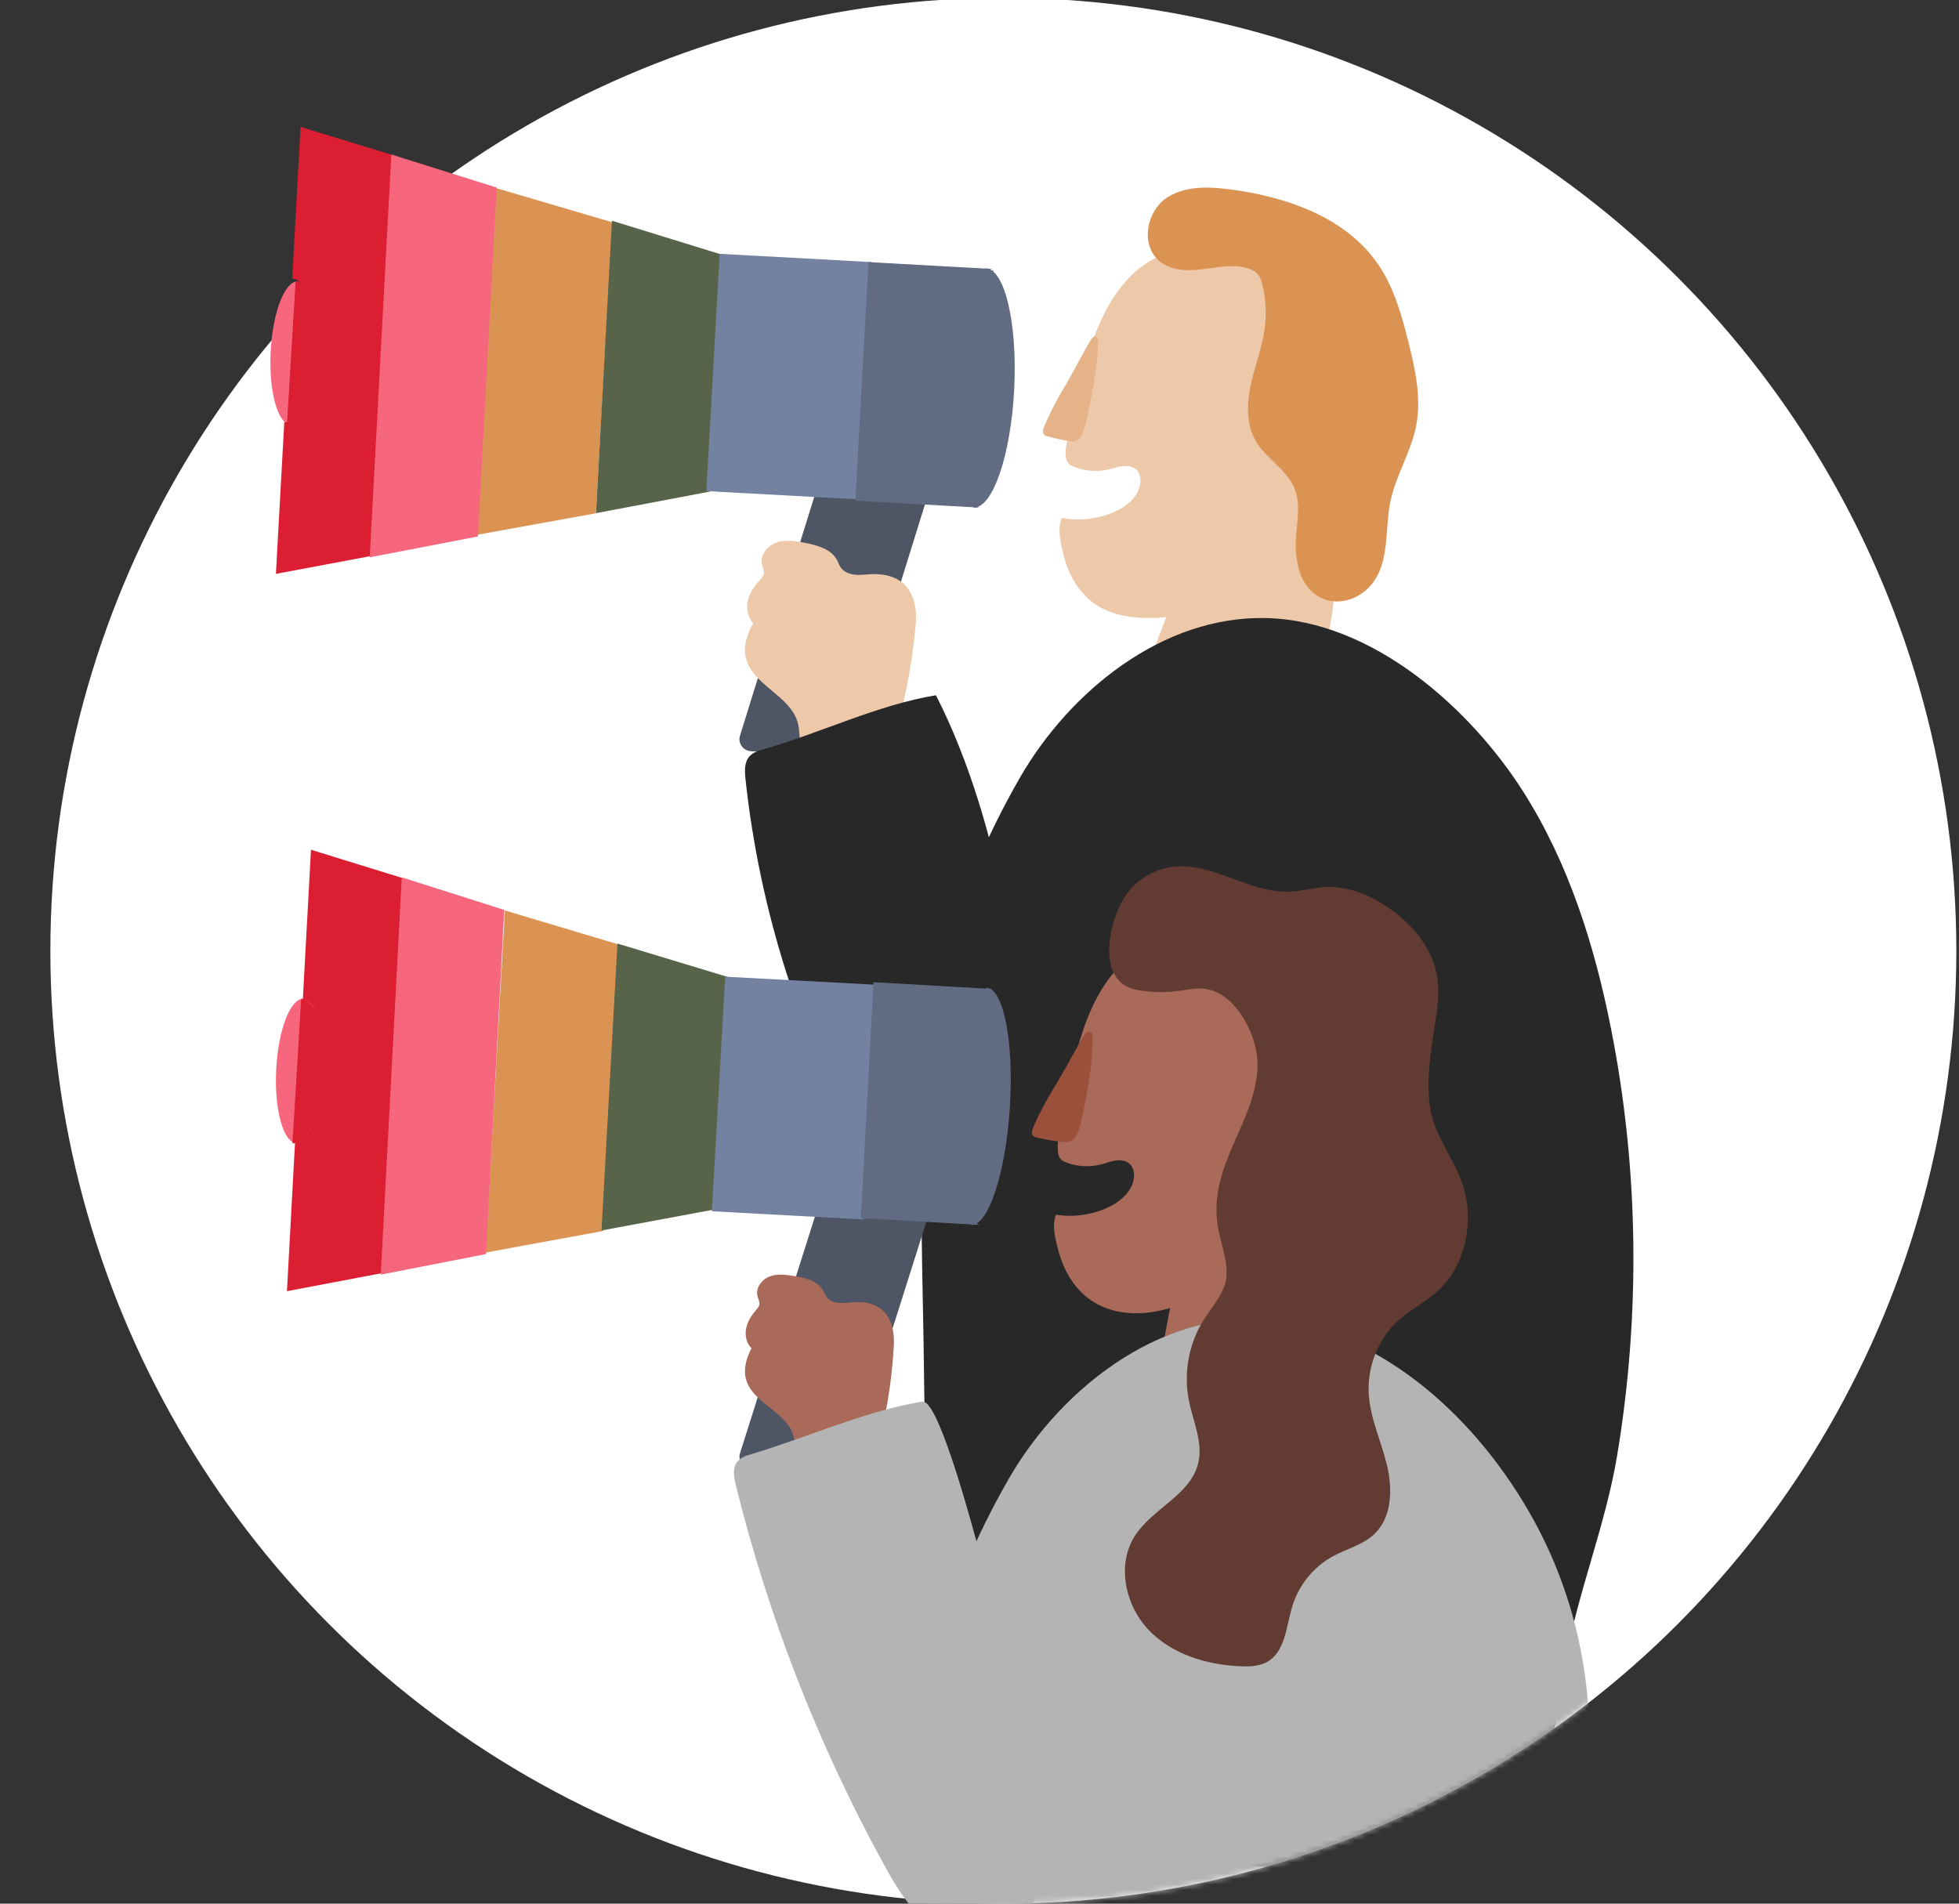 <?xml version="1.0" encoding="UTF-8"?>
<svg xmlns="http://www.w3.org/2000/svg" width="355" height="345" viewBox="0 0 355 345" fill="none">
  <rect x="0" y="0" width="355" height="345" fill="#333333" stroke="none"/>
  <g clip-path="url(#clip0_6600_106470)">
    <circle cx="181.823" cy="172.306" r="172.694" fill="white"></circle>
    <g clip-path="url(#clip1_6600_106470)">
      <path d="M167.452 84.558L152.946 80.099C151.788 79.741 150.559 80.386 150.203 81.537L147.443 90.405L134.099 133.313C133.678 134.668 134.651 136.056 136.075 136.136L151.701 136.997C152.709 137.051 153.623 136.419 153.918 135.463L167.587 91.515L168.902 87.285C169.258 86.137 168.61 84.915 167.452 84.558Z" fill="#4E5565"></path>
      <path d="M178.595 48.632L176.456 91.988C179.917 92.06 183.2 82.412 183.793 70.44C184.381 58.468 182.056 48.704 178.595 48.632Z" fill="#616C83"></path>
      <path d="M172.19 70.234C171.334 82.107 173.447 91.853 176.905 92L180 49.002C176.542 48.854 173.047 58.361 172.19 70.234Z" fill="#616C83"></path>
      <path d="M53.748 56.011L54 51.003C51.626 50.858 49.408 56.561 49.05 63.737C48.689 70.917 50.321 76.855 52.695 77L52.947 71.991L53.748 56.011Z" fill="#F6667D"></path>
      <path d="M89.607 34L86 97L107.982 93.026L111 40.297L89.607 34Z" fill="#DA9353"></path>
      <path d="M54.464 23L52.949 50.477C55.56 50.623 57.355 56.573 56.958 63.763C56.561 70.957 54.125 76.668 51.515 76.522L50 104L68.019 100.618L72 28.359L54.464 23Z" fill="#DC1E32"></path>
      <path d="M70.915 28L67 101L86.606 97.221L90 33.991L70.915 28Z" fill="#F6667D"></path>
      <path d="M130.272 59.547L131 46.207L110.894 40L108 93L128.662 89.088L129.39 75.748L130.272 59.547Z" fill="#57644A"></path>
      <path d="M57.94 64.261C58.373 57.081 56.415 51.145 53.566 51L53.263 56.009L52.299 71.991L52 76.997C54.849 77.142 57.507 71.441 57.94 64.261Z" fill="#DC1E32"></path>
      <path d="M130.424 46L129.669 59.378L128.755 75.625L128 89.003L143.687 89.853L147.064 90.039L155.576 90.5L156.113 80.977L156.308 77.474L158 47.5L130.424 46Z" fill="#7482A2"></path>
      <path d="M173.99 70.111C174.649 58.171 177.339 48.611 180 48.759L157.382 47.5L155.819 75.868L155.527 81.165L155 90.741L166.348 91.372L169.785 91.564L177.615 92C174.957 91.852 173.334 82.052 173.99 70.111Z" fill="#616C83"></path>
      <path d="M206 124.222C214.506 123.401 229.846 131.684 236.536 125.984C237.512 125.154 237.97 124.047 238.371 122.967C241.349 114.951 242.511 106.49 241.794 98.031C235.01 97.874 228.248 98.308 221.688 99.323C220.333 99.532 218.946 99.781 217.866 100.4C216.72 101.058 216.037 102.064 215.456 103.06C213.921 105.69 212.971 108.501 211.625 111.187C210.892 112.648 207.036 124.12 206 124.222Z" fill="#EDC9A9"></path>
      <path d="M212.595 45.451C213.907 45.094 215.272 44.933 216.736 45.026C226.156 45.612 234.335 51.333 240.034 58.353C249.072 69.487 246.825 83.025 240.038 94.708C236.627 100.581 231.591 105.74 225.205 108.286C217.716 111.275 204.783 114.5 197.87 109.064C195.113 106.897 193.444 103.65 192.66 100.314C192.214 98.416 191.56 95.737 192.423 93.865C195.502 94.438 198.755 94.1 201.631 92.91C204.006 91.927 206.282 90.119 206.636 87.651C206.768 86.724 206.572 85.685 205.845 85.059C205.2 84.504 204.258 84.377 203.399 84.479C202.539 84.581 201.723 84.882 200.882 85.077C198.837 85.552 196.63 85.391 194.68 84.618C194.218 84.436 193.75 84.203 193.475 83.803C193.26 83.49 193.188 83.109 193.143 82.736C192.891 80.553 193.864 78.814 194.234 76.73C195.195 71.338 196.415 65.968 198.363 60.821C200.332 55.615 203.424 50.223 208.466 47.258C209.816 46.462 211.172 45.838 212.595 45.451Z" fill="#EDC9A9"></path>
      <path d="M194.118 79.982C192.655 79.78 191.207 79.474 189.779 79.064C189.532 78.994 189.268 78.906 189.12 78.67C188.882 78.297 189.042 77.759 189.216 77.331C190.348 74.533 191.822 71.946 193.343 69.368C194.852 66.815 196.141 64.112 197.685 61.568C198.193 60.73 199.02 60.804 199 61.892C198.91 66.656 197.894 71.533 196.864 76.156C196.492 77.841 195.946 80.233 194.118 79.982Z" fill="#E5B387"></path>
      <path d="M153.296 103.668C152.898 103.447 152.554 103.152 152.305 102.769C152.061 102.395 151.929 101.966 151.723 101.57C150.672 99.516 148.142 98.822 145.887 98.383C144.195 98.053 142.413 97.758 140.774 98.299C139.132 98.841 137.72 100.512 138.071 102.212C138.204 102.85 138.564 103.485 138.39 104.113C138.283 104.496 137.992 104.795 137.724 105.084C136.729 106.158 135.86 107.403 135.522 108.829C135.188 110.254 135.469 111.885 136.505 112.906C135.443 114.77 134.692 116.952 135.125 119.053C136.164 124.12 143.162 125.956 144.551 130.936C144.978 132.458 144.807 134.098 145.199 135.629C146.307 139.971 154.139 139.059 157.418 138.573C159.533 138.262 160.879 137.412 161.536 135.321C163.781 128.169 165.259 120.777 165.935 113.313C166.456 107.58 163.86 103.749 157.774 104.067C156.789 104.116 155.797 104.256 154.822 104.138C154.294 104.076 153.76 103.923 153.296 103.668Z" fill="#EDC9A9"></path>
      <mask id="mask0_6600_106470" style="mask-type:alpha" maskUnits="userSpaceOnUse" x="9" y="-1" width="346" height="346">
        <circle cx="181.823" cy="172.306" r="172.694" fill="#F2F2F2"></circle>
      </mask>
      <g mask="url(#mask0_6600_106470)">
        <path d="M171.189 174.189C165.464 197.465 167.187 224.298 167.432 248.154C167.705 274.804 169.498 301.437 172.8 327.884C172.95 329.1 173.154 330.415 174.036 331.269C174.821 332.03 175.973 332.254 177.053 332.441C203.982 337.089 231.338 339.277 258.665 338.972C261.622 338.938 264.67 338.857 267.363 337.653C270.587 336.213 272.913 333.339 274.865 330.415C281.529 320.424 281.702 312.407 283.639 301.366C285.867 288.657 290.959 276.475 293.08 263.613C297.296 238.098 296.97 211.836 291.95 186.458C288.978 171.43 284.313 156.53 276.096 143.568C266.409 128.288 248.69 112.502 229.542 112.012C210.64 111.526 193.78 125.376 184.816 140.95C178.852 151.315 174.052 162.546 171.189 174.189Z" fill="#282828"></path>
      </g>
      <path d="M212.071 48.441C211.78 48.334 211.492 48.209 211.213 48.061C206.289 45.467 207.487 38.224 211.685 35.674C215.055 33.627 219.258 33.828 223.14 34.352C233.422 35.737 244.268 39.515 250.034 48.353C252.703 52.445 254.045 57.273 255.24 62.04C256.474 66.971 257.599 72.115 256.64 77.109C255.702 81.983 252.853 86.298 251.903 91.169C250.993 95.846 251.793 101.826 248.674 105.755C245.35 109.941 239.112 110.362 236.256 105.337C235.405 103.839 235.064 102.096 234.871 100.375C234.409 96.295 236.198 92.008 234.443 88.198C232.868 84.778 229.09 82.888 227.347 79.524C225.778 76.493 225.974 72.819 226.722 69.477C227.472 66.135 228.729 62.907 229.182 59.509C229.537 56.852 229.384 54.126 228.741 51.525C228.585 50.897 228.392 50.256 227.99 49.757C227.515 49.166 226.804 48.831 226.088 48.62C223.673 47.901 221.1 48.362 218.609 48.705C216.424 49.003 214.111 49.185 212.071 48.441Z" fill="#DA9353"></path>
      <path d="M180.33 215.981C180.864 215.317 181.345 214.614 181.764 213.888C186.818 205.07 186.465 192.654 185.193 182.944C182.709 163.979 178.346 143.158 169.61 126C159.096 127.717 148.697 132.844 138.422 135.763C137.497 136.026 136.52 136.32 135.865 137.017C134.86 138.09 134.937 139.736 135.092 141.187C137.656 164.998 145.065 188.297 156.756 209.299C159.837 214.839 164.302 220.873 170.72 220.998C174.491 221.073 177.951 218.927 180.33 215.981Z" fill="#282828"></path>
      <path d="M209 250.94C214.35 249.419 219.965 252.39 225.494 251.956C225.762 251.935 226.043 251.9 226.258 251.732C226.505 251.536 226.607 251.199 226.693 250.884C227.406 248.266 227.988 245.611 228.433 242.93C228.916 240.016 229.238 237.027 228.776 234.107C228.316 231.19 226.995 228.323 224.715 226.568C222.436 224.813 219.127 224.399 216.752 226.007C213.291 228.351 213.007 233.478 212.014 237.218C211.602 238.76 209.737 250.731 209 250.94Z" fill="#AA6A59"></path>
      <path d="M210.2 170.56C211.512 170.158 212.882 169.957 214.356 170.008C217.751 170.121 221.121 171.075 224.025 172.792C230.13 176.399 233.808 183.035 235.222 189.818C235.515 191.231 235.726 192.662 235.847 194.097C237.108 209.017 230.585 227.405 216.576 235.134C210.668 238.395 202.719 239.387 197.312 235.366C194.471 233.253 192.691 230.02 191.796 226.665C191.289 224.756 190.551 222.066 191.359 220.145C194.48 220.634 197.745 220.198 200.605 218.908C202.964 217.844 205.2 215.945 205.484 213.44C205.589 212.498 205.359 211.453 204.608 210.841C203.939 210.297 202.99 210.197 202.127 210.326C201.267 210.454 200.452 210.784 199.611 211.007C197.563 211.55 195.34 211.45 193.35 210.724C192.882 210.555 192.401 210.332 192.111 209.933C191.885 209.623 191.799 209.24 191.745 208.863C191.423 206.662 192.35 204.873 192.659 202.754C193.461 197.27 194.528 191.799 196.331 186.532C198.152 181.208 201.105 175.658 206.089 172.509C207.429 171.665 208.78 170.996 210.2 170.56Z" fill="#AA6A59"></path>
      <path d="M192.958 206.989C191.264 206.826 189.584 206.554 187.927 206.17C187.643 206.103 187.335 206.02 187.154 205.78C186.866 205.396 187.037 204.83 187.221 204.376C188.436 201.414 190.049 198.66 191.719 195.916C193.376 193.197 194.775 190.329 196.472 187.62C197.031 186.727 197.985 186.775 197.998 187.917C198.048 192.903 197.038 198.033 196 202.901C195.622 204.673 195.07 207.19 192.958 206.989Z" fill="#9B503C"></path>
      <mask id="mask1_6600_106470" style="mask-type:alpha" maskUnits="userSpaceOnUse" x="9" y="-1" width="346" height="346">
        <circle cx="181.823" cy="172.306" r="172.694" fill="#F2F2F2"></circle>
      </mask>
      <g mask="url(#mask1_6600_106470)">
        <path d="M169.148 301.332C165.857 314.707 160.837 337.215 171.223 348.63C177.659 355.702 188.149 357.105 197.723 357.78C208.81 358.564 219.926 358.97 231.039 358.998C239.468 359.02 247.929 358.823 256.252 357.495C264.876 356.117 273.781 353.227 279.458 346.63C283.638 341.774 285.617 335.418 286.746 329.128C289.891 311.582 287.07 293.033 278.842 277.196C269.604 259.412 252.76 242.498 232.294 239.416C211.663 236.31 192.555 251.05 182.801 268.006C176.825 278.399 172.016 289.658 169.148 301.332Z" fill="#B4B4B4"></path>
      </g>
      <path d="M208.165 179.698C207.399 179.626 206.637 179.515 205.884 179.37C198.146 177.861 201.007 165.481 204.875 161.125C206.877 158.871 209.718 157.4 212.691 157.075C219.89 156.289 226.538 161.924 233.771 161.592C235.894 161.494 237.966 160.882 240.089 160.762C244.048 160.541 247.942 162.063 251.26 164.266C254.384 166.34 257.142 169.077 258.894 172.423C261.568 177.524 260.556 182.208 259.735 187.596C258.975 192.568 258.122 199.073 259.987 203.913C262.025 209.203 265.452 212.906 265.935 218.938C266.37 224.392 264.634 230.163 260.656 233.865C258.449 235.92 255.679 237.262 253.438 239.276C249.747 242.587 247.724 247.694 248.041 252.682C248.321 257.107 250.301 261.217 251.34 265.523C252.38 269.828 252.252 274.948 249.078 277.994C246.996 279.989 244.045 280.677 241.521 282.05C238.057 283.941 235.368 287.246 234.2 291.056C233.089 294.677 232.952 299.225 229.719 301.129C228.259 301.987 226.485 302.05 224.801 301.978C218.707 301.722 212.41 299.841 208.162 295.403C203.91 290.968 202.326 283.613 205.616 278.405C208.797 273.367 215.766 270.955 217.144 265.137C218.031 261.384 216.192 257.596 215.442 253.812C214.511 249.121 215.32 244.099 217.67 239.954C219.102 237.429 221.676 234.844 222.183 231.886C222.719 228.758 221.054 224.989 220.627 221.864C219.161 211.084 227.141 203.865 227.851 193.95C228.078 190.791 227.126 187.618 225.548 184.882C223.951 182.107 221.443 179.575 218.299 179.197C216.712 179.007 215.121 179.38 213.537 179.591C211.754 179.834 209.952 179.866 208.165 179.698Z" fill="#623C32"></path>
      <path d="M167.452 215.477L152.946 211.097C151.788 210.746 150.559 211.382 150.203 212.513L147.443 221.224L134.099 263.378C133.678 264.709 134.651 266.072 136.075 266.151L151.701 266.997C152.709 267.05 153.623 266.43 153.918 265.49L167.587 222.315L168.902 218.16C169.258 217.028 168.61 215.825 167.452 215.477Z" fill="#4E5565"></path>
      <path d="M178.773 179L176 221.998C179.099 222.146 182.23 212.639 182.997 200.766C183.761 188.893 181.872 179.148 178.773 179Z" fill="#616C83"></path>
      <path d="M173.143 200.74C172.501 212.337 174.085 221.856 176.679 222L179 180.002C176.406 179.858 173.785 189.143 173.143 200.74Z" fill="#616C83"></path>
      <path d="M54.785 186.05L55.038 181.003C52.646 180.856 50.412 186.604 50.05 193.837C49.687 201.072 51.331 207.054 53.724 207.2L53.978 202.152L54.785 186.05Z" fill="#F6667D"></path>
      <path d="M91.494 165L88 227L109.295 223.092L112.219 171.197L91.494 165Z" fill="#DA9353"></path>
      <path d="M56.355 154L54.877 181.138C57.424 181.282 59.175 187.158 58.787 194.26C58.4 201.364 56.024 207.005 53.477 206.862L52 234L69.577 230.66L73.463 159.29L56.355 154Z" fill="#DC1E32"></path>
      <path d="M72.809 159L69 231L88.076 227.273L91.378 164.91L72.809 159Z" fill="#F6667D"></path>
      <path d="M131.272 190.175L132 177.087L111.894 171L109 223L129.662 219.158L130.39 206.07L131.272 190.175Z" fill="#57644A"></path>
      <path d="M58.986 194.362C59.422 187.127 57.45 181.146 54.58 181L54.276 186.047L53.304 202.15L53 207.197C55.873 207.341 58.549 201.596 58.986 194.362Z" fill="#DC1E32"></path>
      <path d="M131.424 177L130.669 190.23L129.755 206.29L129 219.517L144.687 220.361L148.064 220.541L156.576 221L157.113 211.584L157.308 208.121L159 178.483L131.424 177Z" fill="#7482A2"></path>
      <path d="M174.23 200.357C174.863 188.551 177.445 179.099 180 179.245L158.287 178L156.786 206.05L156.506 211.286L156 220.755L166.894 221.379L170.193 221.569L177.71 222C175.158 221.853 173.601 212.163 174.23 200.357Z" fill="#616C83"></path>
      <path d="M150.634 235.756C150.281 235.572 149.969 235.318 149.741 234.984C149.519 234.661 149.387 234.283 149.2 233.94C148.222 232.15 145.985 231.597 143.998 231.267C142.508 231.016 140.936 230.797 139.515 231.318C138.093 231.839 136.903 233.35 137.256 234.841C137.387 235.403 137.724 235.956 137.587 236.514C137.503 236.854 137.259 237.124 137.031 237.39C136.19 238.362 135.462 239.482 135.209 240.752C134.956 242.019 135.247 243.453 136.184 244.33C135.306 246.002 134.709 247.948 135.147 249.793C136.2 254.243 142.38 255.697 143.739 260.062C144.154 261.395 144.051 262.849 144.435 264.191C145.526 267.997 152.365 267.001 155.221 266.496C157.064 266.169 158.22 265.385 158.735 263.522C160.504 257.147 161.591 250.583 161.975 243.974C162.272 238.895 159.891 235.575 154.571 236.006C153.708 236.076 152.846 236.222 151.984 236.14C151.518 236.092 151.047 235.972 150.634 235.756Z" fill="#AA6A59"></path>
      <path d="M165.492 345.99C167.164 347.926 169.097 349.579 171.419 350.694C173.978 351.918 176.969 352.39 179.71 351.639C183.77 350.526 186.737 346.876 188.01 342.908C189.283 338.941 189.113 334.666 188.686 330.524C187.944 323.357 172.262 253.166 167.142 254.008C156.787 255.707 146.287 260.516 136.199 263.515C135.256 263.794 134.256 264.111 133.634 264.869C132.691 266.022 132.983 267.703 133.342 269.144C139.238 293.036 148.26 316.173 160.118 337.794C161.674 340.634 163.377 343.539 165.492 345.99Z" fill="#B4B4B4"></path>
    </g>
  </g>
  <defs>
    <clipPath id="clip0_6600_106470">
      <rect width="355" height="345" fill="white"></rect>
    </clipPath>
    <clipPath id="clip1_6600_106470">
      <rect width="346" height="352" fill="white" transform="translate(9)"></rect>
    </clipPath>
  </defs>
</svg>
